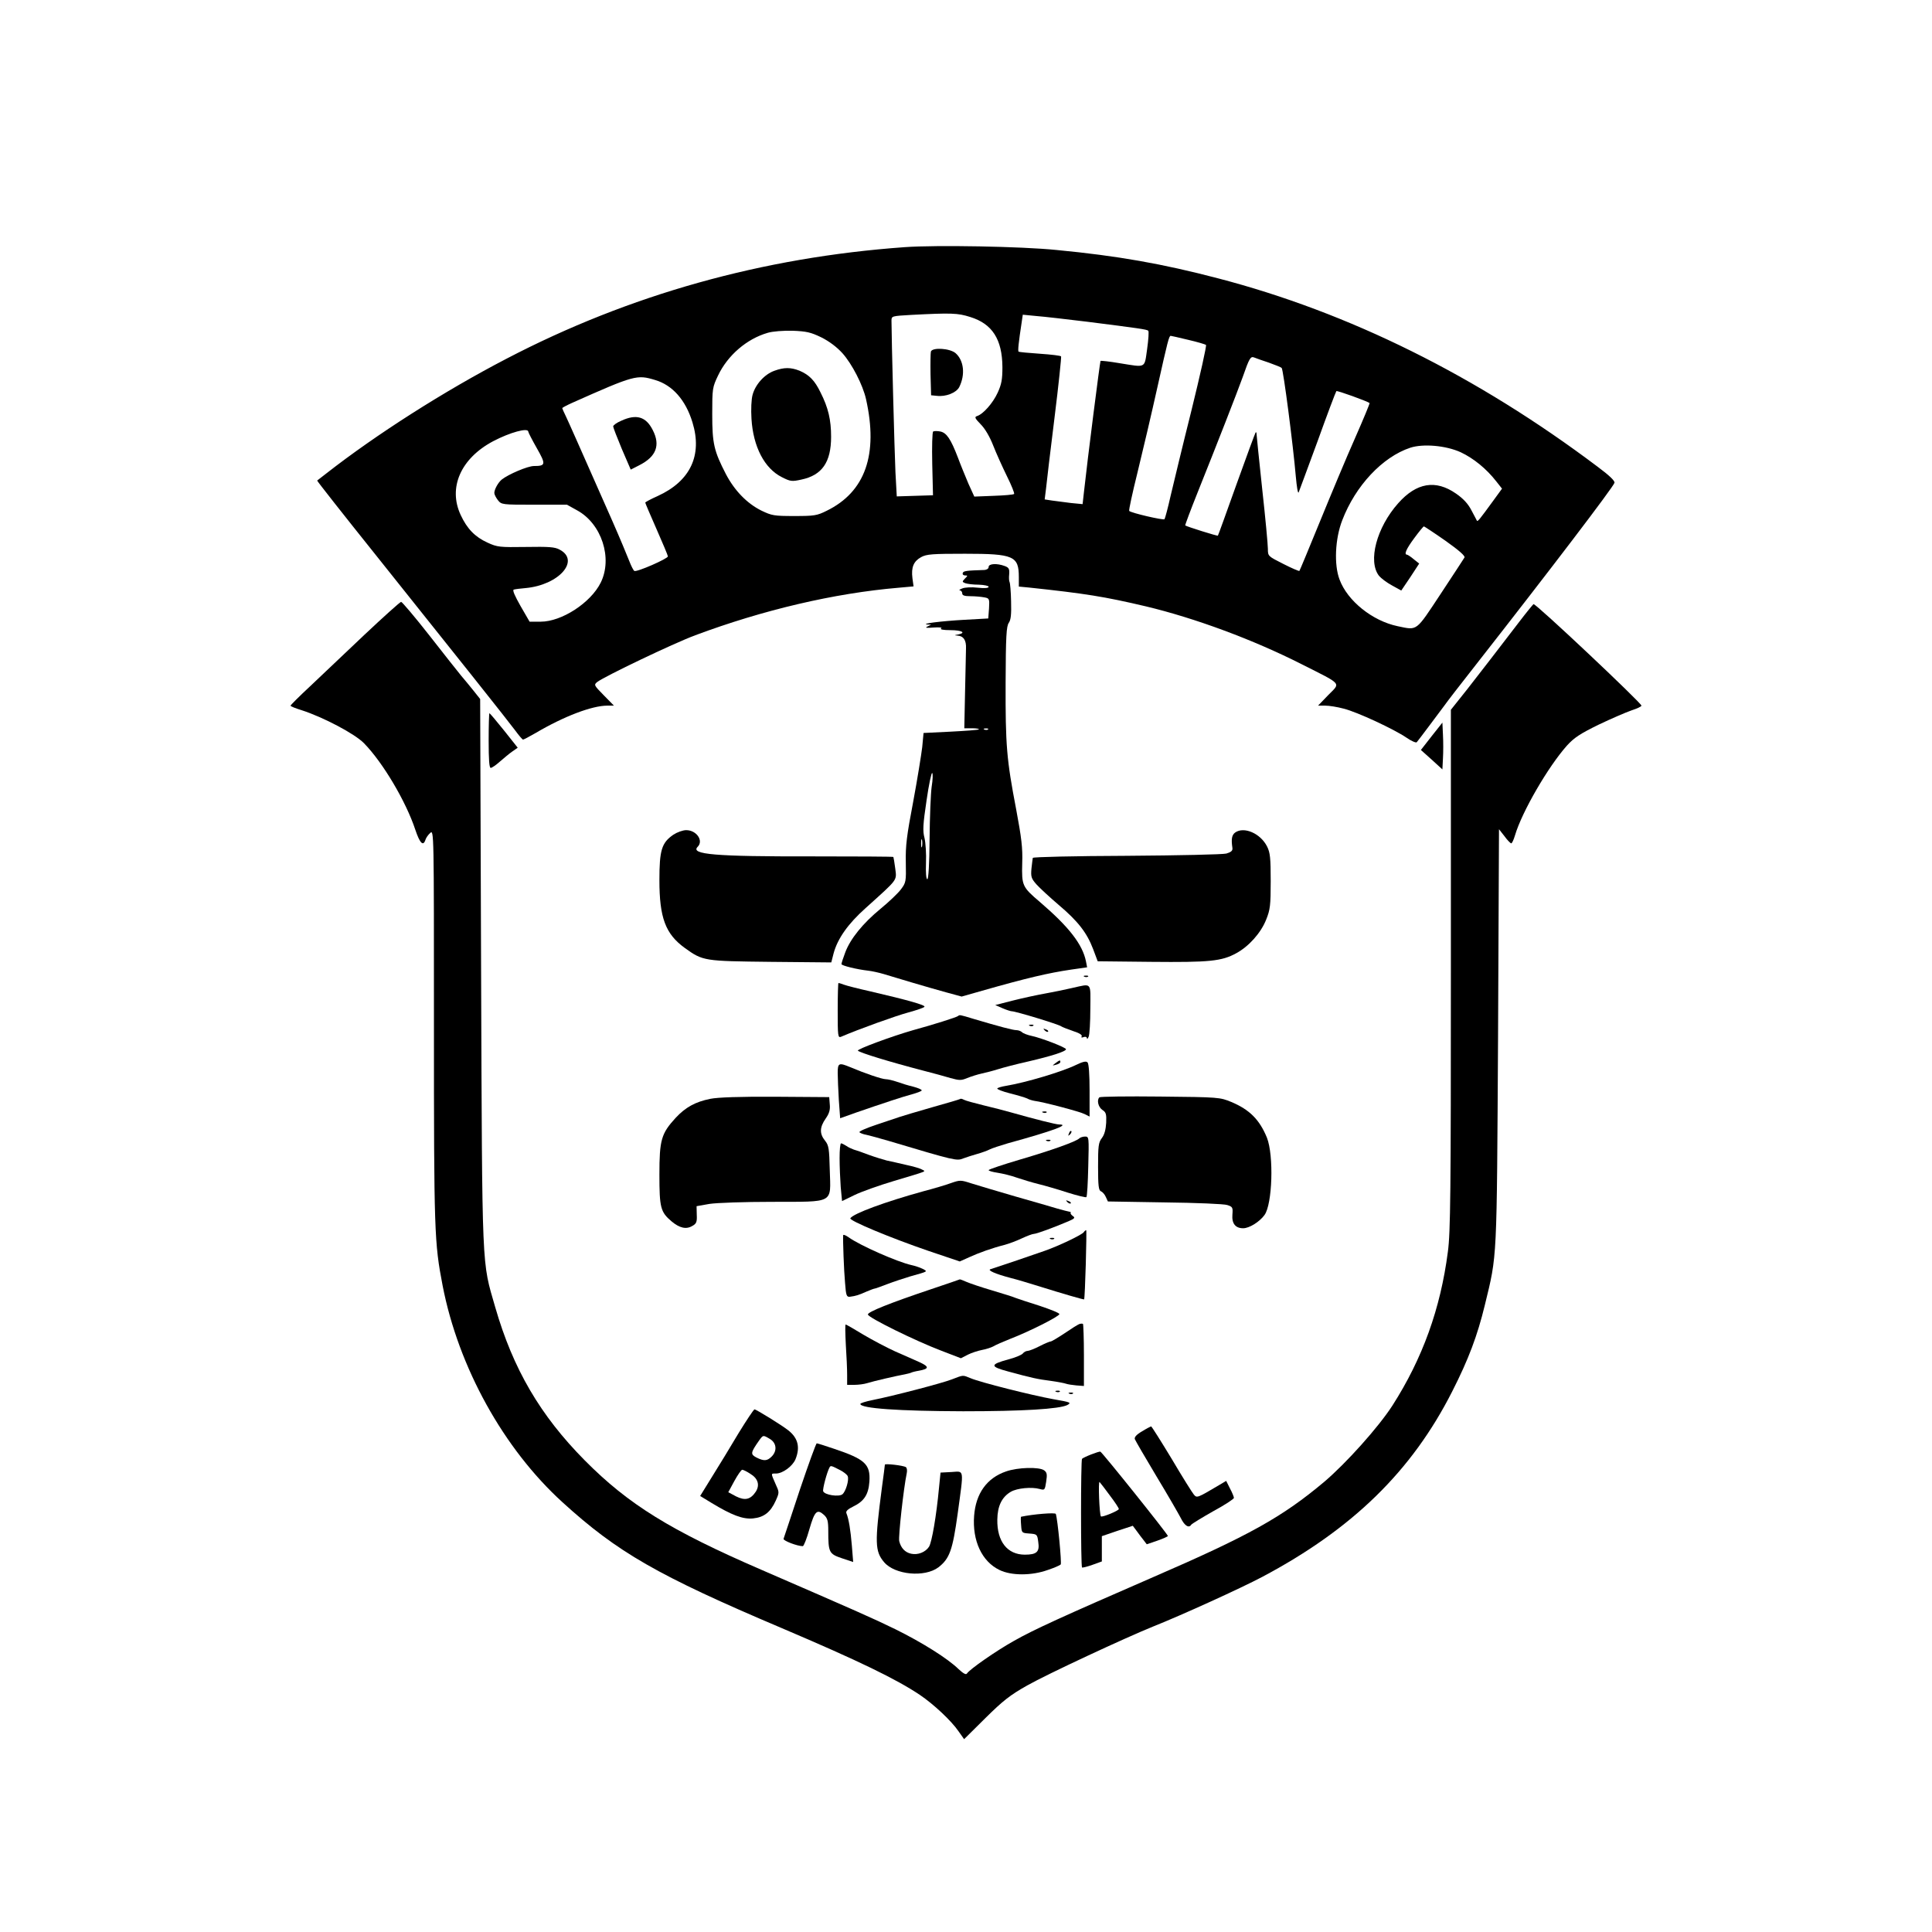 <?xml version="1.0" standalone="no"?>
<!DOCTYPE svg PUBLIC "-//W3C//DTD SVG 20010904//EN"
 "http://www.w3.org/TR/2001/REC-SVG-20010904/DTD/svg10.dtd">
<svg version="1.0" xmlns="http://www.w3.org/2000/svg"
 width="1024pt" height="1024pt" viewBox="0 0 1024 1024"
 preserveAspectRatio="xMidYMid meet">

<g transform="translate(0,1024) scale(0.1,-0.1)"
fill="#000000" stroke="none">
<path d="M4795 8930 c-754 -54 -1460 -252 -2110 -591 -331 -172 -690 -401
-955 -608 -25 -19 -47 -36 -49 -38 -2 -1 138 -179 311 -395 438 -548 698 -875
739 -930 19 -26 37 -47 41 -48 4 0 34 16 67 35 151 89 299 145 380 145 l35 0
-54 55 c-52 53 -53 55 -35 70 39 30 402 204 520 248 359 134 736 223 1079 252
l78 7 -6 44 c-7 57 6 89 46 111 29 16 60 18 233 18 258 0 285 -12 285 -124 l0
-50 53 -5 c300 -32 400 -48 621 -100 259 -62 568 -176 826 -307 218 -110 206
-96 140 -163 l-54 -56 38 0 c21 0 65 -7 98 -16 72 -18 267 -109 333 -154 26
-18 50 -28 54 -24 9 10 117 155 147 195 10 15 85 112 166 215 391 499 730 944
735 965 3 10 -27 39 -89 85 -640 482 -1318 818 -2013 999 -294 77 -531 119
-855 150 -186 19 -638 27 -805 15z m347 -370 c117 -36 170 -118 171 -266 0
-66 -5 -91 -25 -135 -25 -55 -77 -114 -109 -124 -15 -5 -13 -11 19 -44 23 -23
48 -66 66 -112 16 -41 49 -114 73 -163 24 -48 41 -91 38 -94 -3 -4 -52 -8
-109 -10 l-102 -4 -31 68 c-16 38 -42 101 -56 139 -38 99 -60 131 -93 138 -16
3 -33 3 -38 0 -5 -3 -7 -80 -5 -172 l4 -166 -96 -3 -96 -3 -7 128 c-5 106 -21
718 -21 803 0 25 1 25 105 31 212 11 246 10 312 -11z m618 -25 c277 -35 319
-41 326 -48 4 -4 1 -47 -6 -97 -15 -104 -3 -98 -146 -75 -53 9 -98 14 -101 12
-3 -4 -69 -521 -88 -696 l-7 -63 -62 6 c-33 4 -78 10 -100 13 l-39 6 7 56 c3
31 23 200 45 376 22 176 37 323 35 326 -2 4 -52 10 -111 14 -60 4 -111 9 -114
11 -5 3 -1 44 17 162 l5 34 72 -7 c40 -3 160 -17 267 -30z m-1407 -83 c42 -21
82 -51 112 -84 51 -57 108 -168 125 -243 66 -294 -4 -492 -208 -592 -52 -26
-66 -28 -172 -28 -107 0 -119 2 -175 29 -76 38 -141 105 -187 192 -64 124 -73
163 -73 319 0 136 1 142 31 205 51 107 152 194 263 226 27 8 82 12 132 11 74
-3 96 -8 152 -35z m1944 -13 c48 -11 91 -24 95 -27 4 -4 -31 -160 -77 -347
-47 -187 -96 -392 -111 -455 -14 -63 -29 -118 -32 -122 -7 -6 -176 33 -187 44
-3 3 17 95 44 204 27 110 75 314 106 454 54 242 61 270 70 270 2 0 43 -9 92
-21z m428 -121 c33 -12 64 -24 68 -28 9 -8 61 -411 75 -575 5 -55 11 -93 15
-85 3 8 49 131 101 273 51 142 96 261 99 264 5 4 162 -53 176 -63 2 -2 -33
-86 -77 -186 -45 -101 -128 -300 -186 -442 -58 -142 -107 -260 -109 -262 -2
-2 -40 14 -85 37 -81 41 -82 41 -82 80 0 21 -13 163 -30 316 -16 152 -30 284
-30 292 0 8 -2 12 -5 9 -2 -2 -48 -126 -101 -274 -53 -148 -97 -271 -99 -273
-3 -3 -165 48 -173 54 -2 1 28 81 66 176 107 267 208 526 238 609 36 103 42
113 62 105 9 -4 44 -16 77 -27z m-3253 -92 c92 -27 162 -106 198 -224 54 -175
-11 -312 -184 -391 -36 -16 -66 -32 -66 -35 0 -3 27 -66 60 -141 33 -75 60
-139 60 -144 0 -12 -166 -85 -178 -77 -5 3 -17 27 -27 53 -10 26 -50 122 -90
213 -190 430 -229 518 -246 554 -11 22 -19 41 -19 43 0 2 24 15 53 28 330 147
343 150 439 121z m-672 -274 c0 -4 20 -43 45 -87 49 -86 48 -95 -15 -95 -33 0
-136 -44 -171 -72 -19 -16 -39 -52 -39 -71 0 -8 9 -25 19 -38 19 -24 23 -24
193 -24 l173 0 54 -30 c130 -71 189 -254 125 -383 -53 -107 -207 -207 -318
-207 l-59 0 -48 83 c-30 53 -44 84 -36 87 7 2 35 6 62 8 177 16 292 146 181
204 -25 14 -57 16 -179 14 -139 -2 -151 -1 -203 23 -66 30 -108 73 -142 146
-68 145 0 300 171 391 89 47 187 74 187 51z m4942 -109 c68 -32 136 -87 189
-155 l30 -38 -48 -66 c-70 -96 -81 -110 -85 -104 -1 3 -15 28 -29 55 -18 35
-43 62 -82 89 -108 75 -209 58 -306 -51 -115 -129 -162 -308 -102 -385 11 -13
41 -36 69 -51 l49 -27 48 71 47 72 -29 23 c-15 13 -31 23 -35 24 -18 0 -5 30
38 88 25 34 48 62 51 62 2 0 54 -34 114 -76 72 -51 106 -81 101 -89 -4 -7 -61
-94 -127 -194 -133 -201 -121 -192 -227 -170 -134 28 -266 134 -308 247 -30
78 -24 216 14 314 70 183 213 336 361 385 68 22 188 12 267 -24z"/>
<path d="M4934 8377 c-2 -7 -3 -62 -2 -123 l3 -109 30 -3 c48 -6 103 16 119
46 33 66 25 141 -19 180 -30 26 -122 32 -131 9z"/>
<path d="M4105 8275 c-52 -18 -101 -72 -116 -127 -7 -25 -9 -78 -6 -128 9
-148 69 -263 161 -309 45 -23 53 -24 103 -13 110 23 158 92 158 227 0 90 -15
154 -56 235 -31 64 -60 93 -111 115 -46 18 -81 19 -133 0z"/>
<path d="M3293 8010 c-24 -10 -43 -24 -43 -30 0 -6 21 -60 46 -120 l47 -109
47 24 c88 45 111 105 70 185 -36 72 -87 87 -167 50z"/>
<path d="M5240 7235 c0 -9 -10 -15 -22 -16 -96 -3 -112 -5 -115 -16 -3 -7 3
-13 12 -13 15 0 15 -1 -1 -17 -15 -16 -15 -17 2 -24 11 -4 43 -8 72 -8 29 -1
52 -6 52 -11 0 -7 -20 -9 -57 -5 -33 4 -69 2 -83 -4 -14 -5 -19 -10 -12 -10 6
-1 12 -8 12 -16 0 -11 12 -15 44 -15 24 0 56 -3 72 -6 28 -5 29 -7 26 -59 l-4
-53 -126 -7 c-125 -7 -235 -21 -197 -25 l20 -1 -20 -10 c-14 -7 -5 -8 33 -5
32 2 48 0 40 -5 -8 -5 12 -9 50 -9 60 0 85 -14 40 -23 -22 -4 -22 -4 -2 -6 31
-2 46 -25 44 -68 0 -21 -3 -125 -5 -230 l-4 -193 41 0 c23 0 39 -3 36 -6 -4
-3 -71 -8 -150 -12 l-143 -7 -7 -75 c-5 -41 -26 -172 -48 -290 -34 -178 -41
-233 -39 -321 2 -102 1 -107 -26 -143 -15 -20 -63 -66 -107 -102 -95 -78 -161
-160 -188 -232 -11 -29 -20 -57 -20 -62 0 -8 81 -28 143 -35 18 -2 55 -10 82
-18 28 -8 95 -29 150 -45 55 -16 136 -40 181 -52 l81 -22 109 31 c235 67 350
94 472 112 l84 12 -6 31 c-18 90 -89 182 -244 315 -94 80 -97 87 -94 205 3 82
-4 136 -32 286 -51 266 -57 339 -56 671 1 247 4 300 17 318 11 16 14 45 12
114 -1 51 -5 96 -8 102 -3 5 -4 24 -2 42 2 28 -2 35 -24 43 -40 15 -85 13 -85
-5z m-3 -861 c-3 -3 -12 -4 -19 -1 -8 3 -5 6 6 6 11 1 17 -2 13 -5z m-299
-304 c-5 -36 -10 -161 -11 -277 -1 -134 -6 -213 -12 -213 -6 0 -9 33 -7 87 2
47 -2 107 -8 132 -10 38 -8 71 11 199 12 84 26 149 30 145 4 -5 3 -37 -3 -73z
m-51 -317 c-3 -10 -5 -2 -5 17 0 19 2 27 5 18 2 -10 2 -26 0 -35z"/>
<path d="M1930 6874 c-102 -97 -231 -219 -287 -272 -57 -53 -103 -99 -103
-102 0 -4 26 -14 58 -24 115 -37 282 -125 331 -175 101 -103 223 -310 272
-458 24 -72 42 -91 54 -54 3 10 14 26 25 36 20 18 20 13 20 -1022 0 -1093 2
-1149 46 -1377 84 -433 323 -864 635 -1148 292 -266 504 -388 1164 -668 409
-174 606 -270 730 -353 74 -50 168 -138 206 -194 l29 -41 112 111 c94 93 132
123 223 174 104 59 518 252 669 313 146 58 465 203 576 262 479 254 793 561
1007 983 87 171 134 297 173 458 66 272 63 215 70 1422 l5 1100 29 -37 c15
-21 32 -38 36 -38 4 0 13 19 20 43 37 125 176 364 275 475 38 42 70 63 168
111 67 32 146 66 175 76 28 9 52 20 52 25 0 14 -560 542 -572 538 -3 -2 -37
-43 -75 -93 -125 -163 -191 -249 -277 -359 l-86 -108 0 -1377 c0 -1186 -2
-1393 -16 -1496 -39 -301 -134 -565 -294 -815 -75 -116 -245 -305 -360 -403
-225 -189 -400 -286 -910 -507 -478 -208 -628 -276 -734 -336 -97 -54 -237
-152 -251 -174 -5 -8 -19 0 -44 23 -57 56 -194 142 -336 212 -121 59 -203 95
-710 315 -483 209 -705 347 -935 579 -237 239 -381 486 -475 812 -72 250 -69
163 -75 1774 l-5 1450 -35 44 c-19 24 -49 60 -66 80 -16 20 -93 116 -169 214
-76 97 -144 177 -149 177 -6 -1 -94 -80 -196 -176z"/>
<path d="M2590 6315 c0 -101 3 -145 11 -145 6 0 28 15 48 33 20 17 49 42 65
53 l30 21 -73 92 c-40 50 -75 91 -77 91 -2 0 -4 -65 -4 -145z"/>
<path d="M7588 6338 l-57 -73 57 -51 57 -52 3 59 c2 32 2 88 0 124 l-3 65 -57
-72z"/>
<path d="M3569 5816 c-62 -43 -74 -81 -74 -241 0 -199 32 -285 134 -359 97
-70 102 -70 456 -74 l321 -3 12 47 c21 79 77 158 170 241 174 157 165 144 157
210 -4 32 -9 59 -10 61 -2 2 -196 3 -431 3 -514 -1 -647 10 -606 51 32 32 -6
88 -61 88 -18 0 -48 -11 -68 -24z"/>
<path d="M6546 5827 c-17 -13 -21 -34 -14 -81 2 -15 -6 -22 -32 -30 -20 -5
-244 -10 -530 -12 -272 -1 -495 -6 -496 -11 -1 -4 -4 -30 -7 -56 -4 -44 -1
-53 26 -84 17 -19 70 -68 118 -109 103 -87 150 -148 183 -235 l24 -64 283 -3
c309 -3 374 3 452 46 66 36 130 107 158 178 21 52 24 75 24 204 0 122 -3 151
-19 183 -35 70 -123 108 -170 74z"/>
<path d="M5748 5063 c7 -3 16 -2 19 1 4 3 -2 6 -13 5 -11 0 -14 -3 -6 -6z"/>
<path d="M4440 4884 c0 -135 1 -146 18 -139 95 41 293 112 357 129 44 12 82
25 85 30 5 9 -87 35 -289 82 -63 14 -125 30 -138 35 -13 5 -26 9 -29 9 -2 0
-4 -66 -4 -146z"/>
<path d="M5685 5004 c-33 -8 -97 -21 -141 -29 -45 -8 -124 -25 -175 -38 l-94
-24 39 -17 c21 -9 43 -16 49 -16 20 0 248 -69 262 -80 6 -4 34 -15 63 -25 32
-10 50 -21 45 -28 -4 -6 0 -8 10 -4 10 4 17 1 18 -6 0 -7 4 -3 9 8 5 11 9 77
9 148 1 144 10 134 -94 111z"/>
<path d="M5078 4855 c-5 -6 -135 -47 -238 -75 -109 -31 -302 -102 -293 -109
15 -12 164 -58 348 -106 50 -13 114 -30 143 -39 47 -13 57 -13 88 0 20 8 54
19 77 24 23 5 62 15 87 23 25 8 97 27 160 41 124 29 200 53 200 65 0 9 -126
58 -180 70 -24 5 -47 14 -53 20 -6 6 -20 11 -30 11 -18 0 -90 19 -228 60 -72
22 -73 22 -81 15z"/>
<path d="M5458 4803 c7 -3 16 -2 19 1 4 3 -2 6 -13 5 -11 0 -14 -3 -6 -6z"/>
<path d="M5537 4779 c7 -7 15 -10 18 -7 3 3 -2 9 -12 12 -14 6 -15 5 -6 -5z"/>
<path d="M5594 4605 c-18 -14 -18 -14 4 -8 12 3 22 9 22 14 0 12 -3 11 -26 -6z"/>
<path d="M5704 4596 c-76 -37 -268 -94 -371 -111 -24 -4 -45 -10 -47 -14 -3
-4 27 -16 67 -26 40 -10 80 -22 91 -27 10 -6 28 -11 40 -13 43 -5 241 -57 265
-70 l26 -13 0 139 c0 83 -4 142 -11 148 -7 8 -25 4 -60 -13z"/>
<path d="M4440 4553 c0 -27 3 -91 6 -144 l7 -96 81 29 c150 52 251 85 299 98
26 7 50 16 52 20 3 4 -17 13 -43 20 -26 6 -65 18 -87 26 -23 8 -50 14 -60 14
-20 0 -111 31 -189 64 -60 25 -66 22 -66 -31z"/>
<path d="M3765 4416 c-80 -16 -132 -45 -184 -101 -76 -83 -86 -116 -86 -300 0
-177 6 -199 65 -249 42 -35 77 -43 109 -24 22 12 26 21 24 60 l-1 45 68 12
c39 6 185 11 332 11 334 1 311 -12 306 168 -3 114 -5 131 -25 156 -30 37 -29
71 3 117 19 27 25 47 22 75 l-3 39 -285 2 c-192 1 -305 -3 -345 -11z"/>
<path d="M5827 4424 c-15 -15 -6 -52 16 -67 19 -12 22 -22 20 -68 -2 -35 -9
-63 -23 -81 -18 -24 -20 -42 -20 -152 0 -101 3 -125 15 -130 8 -3 20 -16 26
-30 l11 -24 302 -5 c165 -2 315 -8 331 -14 28 -9 30 -13 27 -50 -4 -48 16 -73
57 -73 32 0 86 33 113 70 42 57 50 316 13 410 -39 95 -91 148 -188 189 -61 25
-65 26 -377 29 -173 2 -318 0 -323 -4z"/>
<path d="M5089 4415 c-3 -2 -70 -22 -149 -44 -80 -23 -158 -46 -175 -52 -16
-5 -72 -24 -122 -41 -51 -17 -90 -34 -88 -39 3 -4 20 -11 38 -14 17 -4 70 -18
117 -32 352 -105 361 -107 395 -93 16 6 50 17 75 24 25 7 55 18 66 24 12 6 54
20 95 32 240 66 332 100 273 100 -18 0 -128 28 -259 65 -27 8 -90 24 -140 36
-49 12 -97 25 -106 30 -9 5 -18 7 -20 4z"/>
<path d="M5528 4343 c7 -3 16 -2 19 1 4 3 -2 6 -13 5 -11 0 -14 -3 -6 -6z"/>
<path d="M5666 4233 c-6 -14 -5 -15 5 -6 7 7 10 15 7 18 -3 3 -9 -2 -12 -12z"/>
<path d="M5720 4206 c-16 -16 -143 -62 -314 -112 -91 -27 -166 -52 -166 -56 0
-4 21 -10 48 -14 26 -4 72 -15 102 -26 30 -10 82 -26 115 -34 33 -8 102 -28
154 -45 51 -16 96 -27 99 -24 4 3 8 77 10 163 4 155 4 158 -17 158 -12 0 -26
-5 -31 -10z"/>
<path d="M5548 4193 c7 -3 16 -2 19 1 4 3 -2 6 -13 5 -11 0 -14 -3 -6 -6z"/>
<path d="M4450 4102 c0 -44 3 -113 6 -154 l7 -74 66 32 c37 18 130 51 207 74
187 56 172 50 151 61 -9 6 -47 17 -85 25 -37 9 -83 19 -102 23 -19 5 -62 18
-95 30 -33 13 -69 25 -80 28 -11 4 -29 12 -40 20 -11 7 -23 13 -27 13 -5 0 -8
-35 -8 -78z"/>
<path d="M5042 3970 c-27 -10 -94 -30 -148 -44 -203 -56 -371 -118 -387 -143
-8 -12 210 -103 414 -173 l166 -56 49 22 c52 24 122 49 189 66 22 6 63 21 90
34 28 13 57 24 64 24 14 0 104 33 184 67 33 14 37 19 23 28 -9 7 -14 14 -11
17 3 2 -1 5 -8 6 -6 1 -34 8 -62 16 -27 8 -129 38 -225 65 -96 28 -201 59
-232 69 -55 18 -60 18 -106 2z"/>
<path d="M5657 3869 c7 -7 15 -10 18 -7 3 3 -2 9 -12 12 -14 6 -15 5 -6 -5z"/>
<path d="M5744 3709 c-8 -13 -133 -73 -208 -99 -79 -28 -269 -92 -286 -97 -19
-5 25 -25 105 -46 33 -8 105 -30 160 -47 118 -37 229 -69 231 -67 5 6 15 367
11 367 -3 0 -9 -5 -13 -11z"/>
<path d="M4469 3693 c-2 -26 4 -189 10 -253 5 -67 8 -75 26 -73 31 4 47 9 87
27 21 9 40 16 43 16 4 0 34 11 68 24 34 13 89 31 122 41 96 27 93 25 65 40
-14 7 -41 16 -60 20 -72 16 -271 103 -332 147 -16 11 -28 16 -29 11z"/>
<path d="M5568 3673 c7 -3 16 -2 19 1 4 3 -2 6 -13 5 -11 0 -14 -3 -6 -6z"/>
<path d="M4935 3407 c-220 -74 -335 -120 -335 -134 0 -16 252 -140 389 -192
l104 -40 37 19 c20 10 54 21 75 25 22 4 49 13 60 19 11 7 52 25 90 40 99 38
260 119 260 131 0 6 -48 25 -105 44 -58 18 -114 37 -125 41 -11 5 -67 23 -125
40 -58 17 -120 38 -138 46 -18 8 -34 14 -35 13 -1 -1 -69 -24 -152 -52z"/>
<path d="M5720 3222 c-8 -3 -43 -25 -78 -49 -35 -23 -68 -43 -73 -43 -5 0 -32
-11 -59 -25 -27 -14 -56 -25 -63 -25 -8 0 -20 -6 -26 -14 -7 -8 -41 -22 -76
-31 -99 -27 -99 -38 -2 -64 128 -35 157 -41 227 -50 36 -5 72 -12 80 -15 8 -3
33 -7 55 -9 l40 -3 0 162 c0 90 -3 165 -5 167 -3 2 -12 2 -20 -1z"/>
<path d="M4483 3113 c4 -58 7 -130 7 -160 l0 -53 39 0 c21 0 51 4 67 9 31 10
156 39 201 47 15 3 30 7 33 9 4 2 22 7 41 10 54 10 55 21 3 45 -27 12 -85 38
-129 57 -44 20 -120 60 -169 89 -49 30 -91 54 -94 54 -3 0 -2 -48 1 -107z"/>
<path d="M5045 2929 c-51 -20 -311 -88 -422 -110 -35 -7 -63 -16 -63 -20 0
-24 203 -38 545 -39 317 0 510 12 552 33 23 13 18 15 -74 31 -116 21 -386 89
-438 111 -44 18 -37 18 -100 -6z"/>
<path d="M5598 2863 c7 -3 16 -2 19 1 4 3 -2 6 -13 5 -11 0 -14 -3 -6 -6z"/>
<path d="M5668 2853 c7 -3 16 -2 19 1 4 3 -2 6 -13 5 -11 0 -14 -3 -6 -6z"/>
<path d="M3914 2643 c-42 -71 -105 -174 -140 -230 l-63 -102 59 -36 c109 -66
167 -88 221 -83 59 6 93 33 121 95 19 43 19 43 -2 89 -25 57 -25 54 3 54 35 0
87 38 103 75 26 64 14 113 -38 154 -34 27 -170 111 -179 111 -4 0 -42 -57 -85
-127z m167 -30 c35 -21 39 -63 9 -93 -24 -24 -41 -25 -81 -5 -32 17 -31 25 13
88 23 32 22 32 59 10z m-105 -184 c42 -25 52 -60 30 -95 -28 -42 -57 -49 -105
-25 l-41 22 32 59 c18 33 37 60 42 60 5 0 24 -9 42 -21z"/>
<path d="M6052 2653 c-29 -17 -41 -31 -37 -41 3 -8 54 -96 114 -196 60 -99
118 -200 130 -223 20 -41 43 -54 55 -34 4 5 56 37 116 71 61 33 110 65 110 71
0 5 -9 28 -21 50 l-20 40 -37 -22 c-115 -68 -118 -70 -134 -51 -8 9 -62 95
-118 190 -57 94 -106 172 -109 172 -3 -1 -25 -12 -49 -27z"/>
<path d="M4239 2343 c-45 -137 -84 -253 -86 -259 -3 -10 73 -39 102 -39 5 0
21 40 35 90 28 97 41 109 78 75 18 -17 22 -32 22 -84 0 -114 4 -122 72 -145
l60 -20 -7 87 c-7 83 -16 140 -29 172 -4 10 7 21 36 35 58 28 81 63 86 132 6
92 -23 119 -187 174 -47 16 -88 29 -92 29 -4 0 -44 -111 -90 -247z m210 107
c21 -10 41 -26 44 -34 8 -20 -10 -81 -28 -96 -18 -15 -94 -4 -102 16 -4 11 20
102 34 127 6 10 9 9 52 -13z"/>
<path d="M5783 2531 c-23 -9 -44 -19 -48 -23 -7 -6 -7 -569 0 -576 2 -2 27 4
55 14 l50 18 0 67 0 67 82 28 82 27 21 -28 c11 -15 27 -37 37 -49 l16 -21 56
19 c31 11 56 22 56 25 0 9 -350 446 -358 447 -4 1 -26 -6 -49 -15z m100 -218
c26 -34 47 -66 47 -71 0 -9 -90 -46 -95 -39 -8 9 -15 190 -7 182 5 -5 30 -38
55 -72z"/>
<path d="M4690 2477 c0 -3 -7 -59 -16 -124 -38 -290 -37 -335 12 -393 57 -67
215 -82 288 -27 59 46 75 90 102 285 33 243 36 224 -33 220 l-58 -3 -8 -80
c-14 -150 -38 -289 -53 -313 -19 -29 -59 -45 -95 -37 -32 7 -54 30 -63 67 -5
24 23 279 40 360 3 14 1 29 -5 32 -14 9 -111 20 -111 13z"/>
<path d="M5332 2441 c-102 -35 -160 -117 -169 -235 -10 -132 41 -242 134 -287
63 -31 171 -31 257 0 33 11 63 24 68 29 6 6 -16 238 -26 268 -3 8 -118 -1
-184 -15 -2 -1 -2 -20 0 -43 3 -43 3 -43 44 -46 40 -3 42 -4 47 -45 8 -52 -8
-67 -71 -67 -93 0 -148 70 -146 186 1 72 24 119 71 147 34 20 111 27 154 15
26 -7 27 -6 34 39 6 39 4 49 -11 60 -26 19 -140 16 -202 -6z"/>
</g>
</svg>
